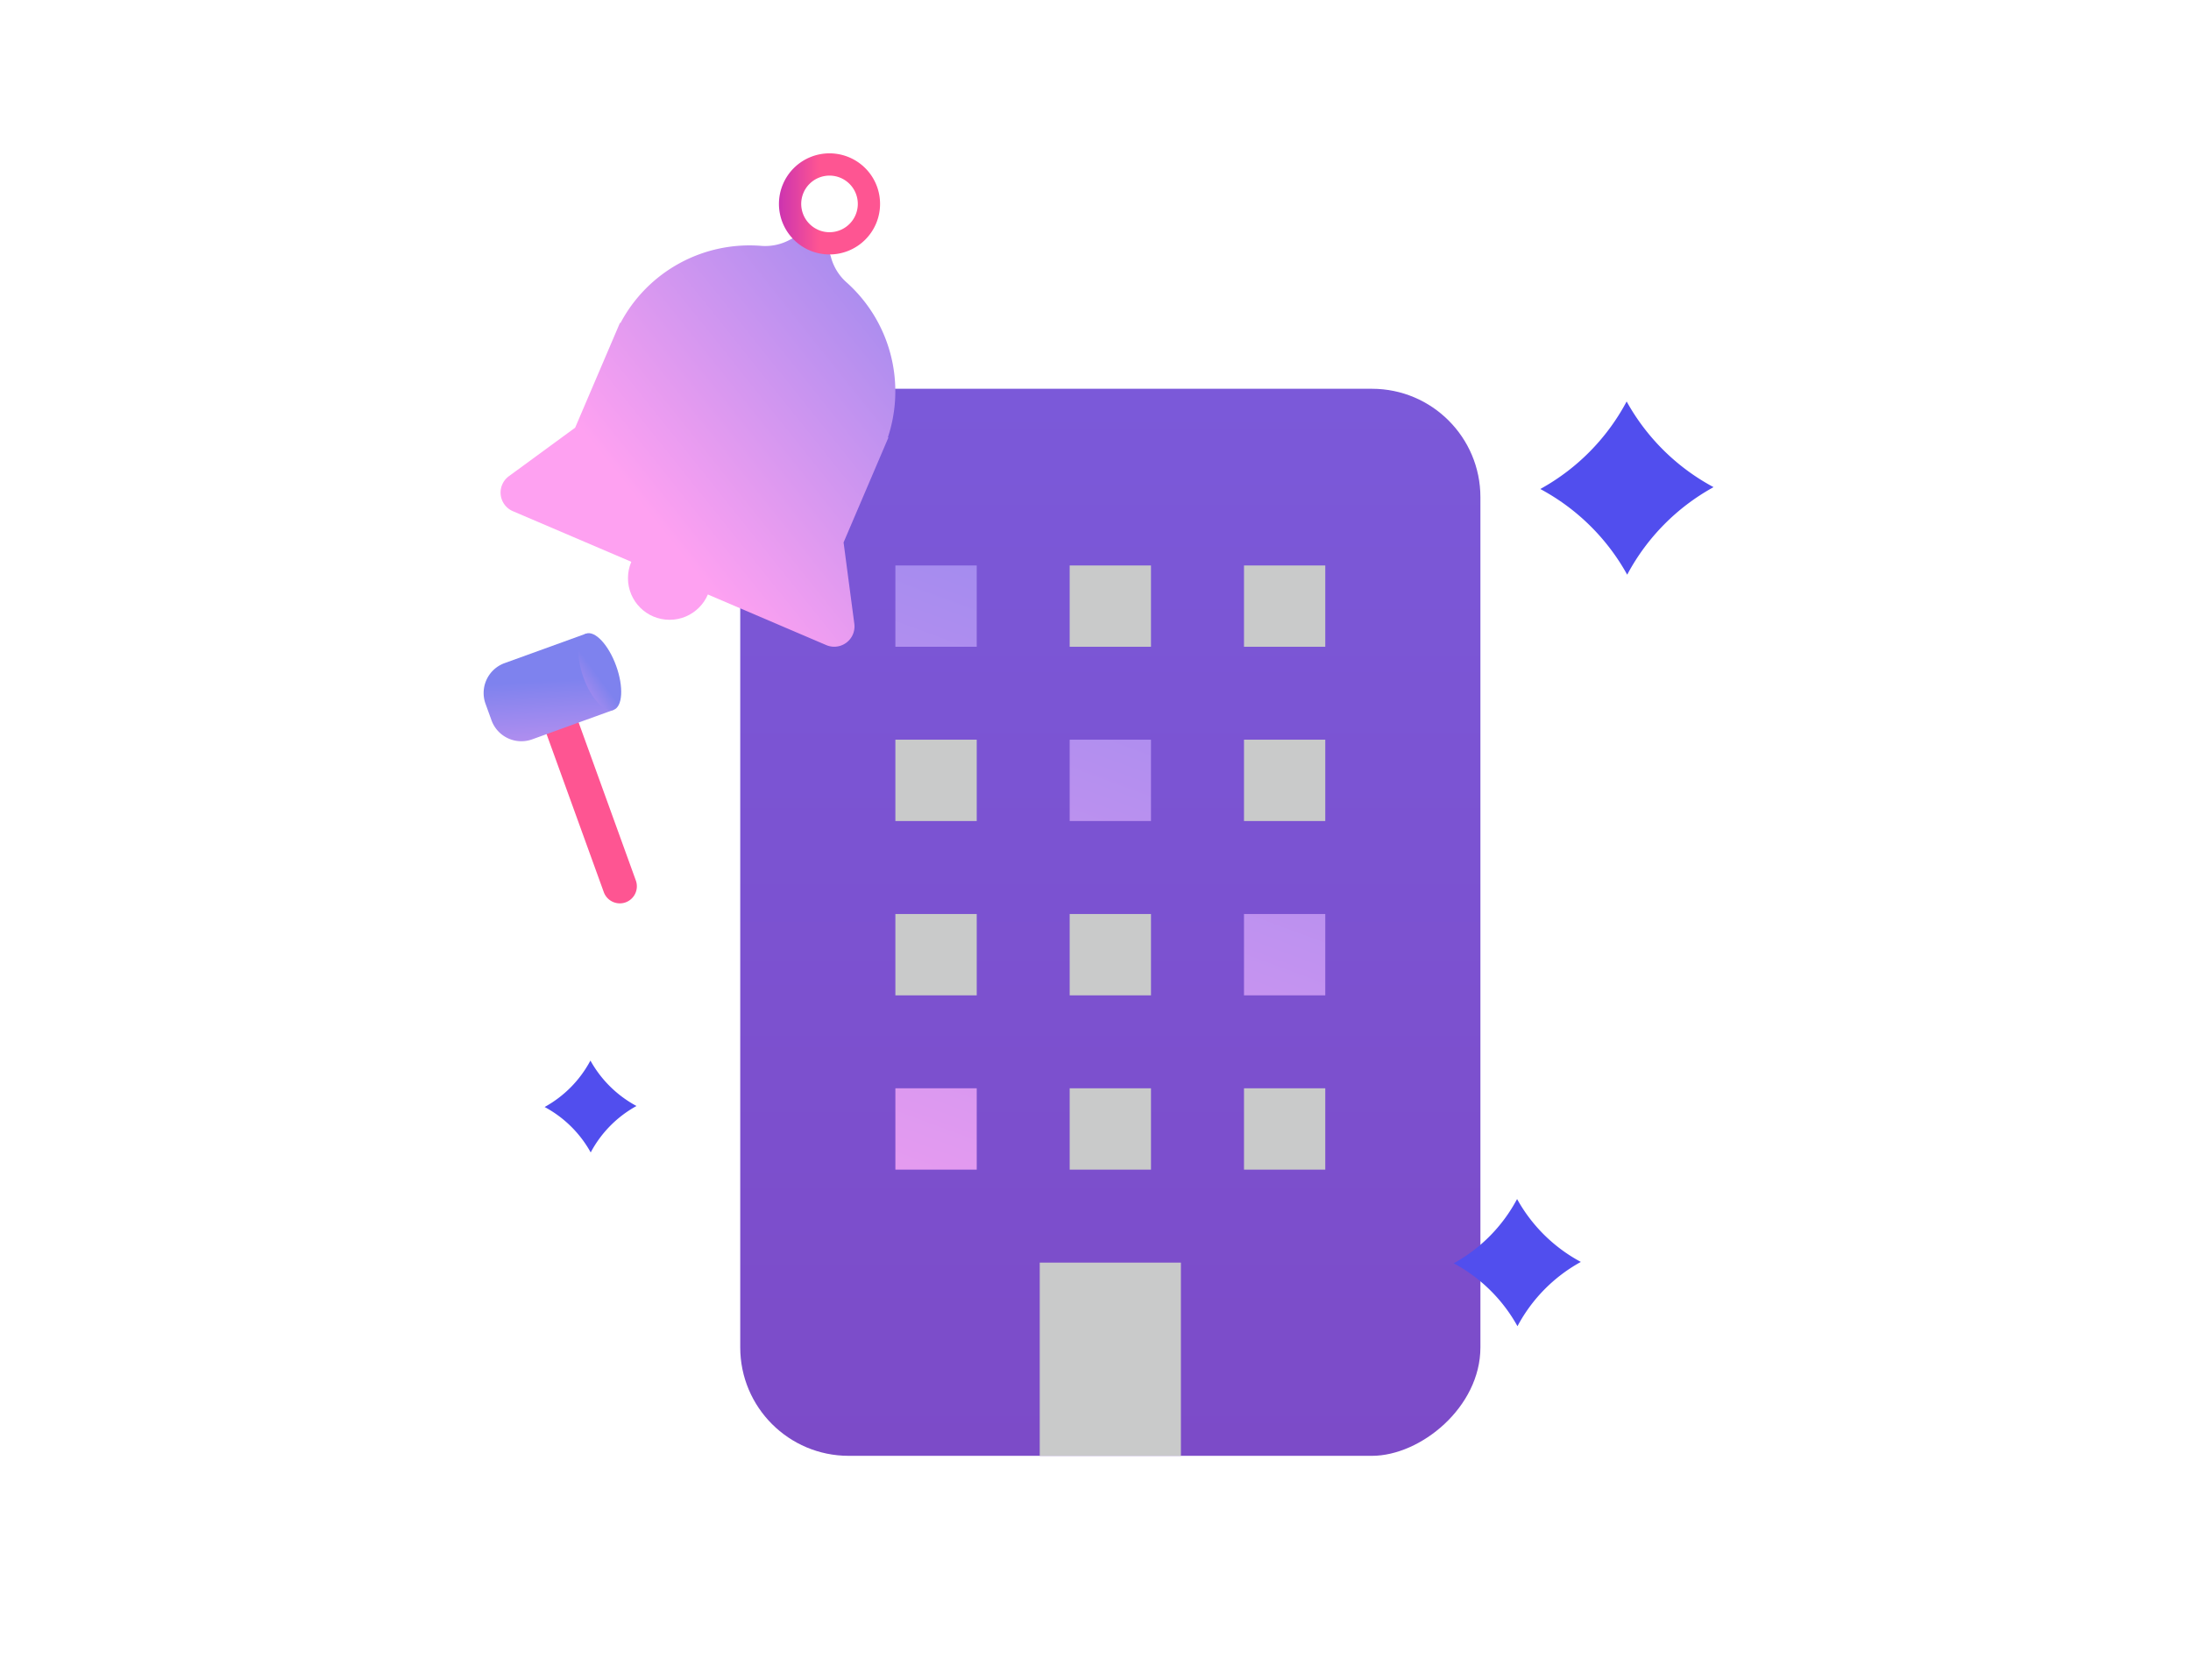 <svg xmlns="http://www.w3.org/2000/svg" xmlns:xlink="http://www.w3.org/1999/xlink" width="300" height="230" viewBox="0 0 300 230"><defs><linearGradient id="a" x1="1" y1="0.5" x2="0" y2="0.5" gradientUnits="objectBoundingBox"><stop offset="0" stop-color="#7b59d9"/><stop offset="1" stop-color="#7c4bc8"/></linearGradient><linearGradient id="b" x1="2.256" y1="-4.257" x2="-2.799" y2="9.434" gradientUnits="objectBoundingBox"><stop offset="0" stop-color="#7e82ee"/><stop offset="1" stop-color="#fea1f1"/></linearGradient><linearGradient id="c" x1="2.697" y1="-5.444" x2="-2.361" y2="8.242" xlink:href="#b"/><linearGradient id="d" x1="3.137" y1="-6.633" x2="-1.922" y2="7.053" xlink:href="#b"/><linearGradient id="e" x1="4.346" y1="-9.912" x2="-0.709" y2="3.774" xlink:href="#b"/><linearGradient id="f" x1="5.159" y1="-42.221" x2="6.684" y2="-39.977" gradientUnits="objectBoundingBox"><stop offset="0" stop-color="#b3b5f6"/><stop offset="1" stop-color="#514eee"/></linearGradient><linearGradient id="g" x1="16.111" y1="-66.472" x2="17.636" y2="-64.229" xlink:href="#f"/><linearGradient id="h" x1="13.589" y1="-55.873" x2="15.114" y2="-53.63" xlink:href="#f"/><linearGradient id="i" x1="2.194" y1="-0.48" x2="1.361" y2="0.77" xlink:href="#b"/><linearGradient id="j" x1="1.319" y1="-0.037" x2="0.408" y2="0.717" xlink:href="#b"/><linearGradient id="k" x1="-0.604" y1="-0.004" x2="0.395" y2="-0.004" gradientUnits="objectBoundingBox"><stop offset="0" stop-color="#7e00dd"/><stop offset="1" stop-color="#fe5592"/></linearGradient><linearGradient id="l" x1="-1.701" y1="0.817" x2="-0.701" y2="0.817" xlink:href="#k"/><linearGradient id="m" x1="0.732" y1="0.454" x2="0.029" y2="2.113" xlink:href="#b"/><linearGradient id="n" x1="0.741" y1="1.014" x2="-0.694" y2="2.007" xlink:href="#b"/></defs><g transform="translate(2566 -9368)"><rect width="300" height="230" transform="translate(-2566 9368)" fill="none"/><g transform="translate(-2720.497 9308.354)"><g transform="translate(255.853 112.881)"><rect width="146.11" height="101.348" rx="14.85" transform="translate(0 146.11) rotate(-90)" fill="url(#a)"/><g transform="translate(21.243 24.193)"><path d="M363.958,222.393H352.82V211.26h11.138v11.133Z" transform="translate(-352.82 -211.26)" fill="url(#b)"/><path d="M419.193,222.393H408.06V211.26h11.133v11.133Z" transform="translate(-384.195 -211.26)" fill="#c9caca"/><path d="M474.439,222.393H463.31V211.26h11.129v11.133Z" transform="translate(-415.576 -211.26)" fill="#c9caca"/><path d="M363.958,277.618H352.82V266.48h11.138v11.138Z" transform="translate(-352.82 -242.624)" fill="#c9caca"/><path d="M419.193,277.618H408.06V266.48h11.133v11.138Z" transform="translate(-384.195 -242.624)" fill="url(#c)"/><path d="M474.439,277.618H463.31V266.48h11.129v11.138Z" transform="translate(-415.576 -242.624)" fill="#c9caca"/><path d="M363.958,332.868H352.82V321.73h11.138v11.138Z" transform="translate(-352.82 -274.004)" fill="#c9caca"/><path d="M419.193,332.868H408.06V321.73h11.133v11.138Z" transform="translate(-384.195 -274.004)" fill="#c9caca"/><path d="M474.439,332.868H463.31V321.73h11.129v11.138Z" transform="translate(-415.576 -274.004)" fill="url(#d)"/><path d="M363.958,388.108H352.82V376.97h11.138v11.138Z" transform="translate(-352.82 -305.379)" fill="url(#e)"/><path d="M419.193,388.108H408.06V376.97h11.133v11.138Z" transform="translate(-384.195 -305.379)" fill="#c9caca"/><path d="M474.439,388.108H463.31V376.97h11.129v11.138Z" transform="translate(-415.576 -305.379)" fill="#c9caca"/><path d="M417.9,458.677H398.57V432.22H417.9v26.457Z" transform="translate(-378.805 -336.76)" fill="#c9caca"/></g></g><path d="M580.944,171.009h0l-.169.1a29.494,29.494,0,0,0-11.561,11.721l-.091.169h0a29.517,29.517,0,0,0-11.894-11.729h0l.168-.1a29.494,29.494,0,0,0,11.561-11.721l.091-.168h0A29.517,29.517,0,0,0,580.944,171.009Z" transform="translate(-191.825 -44.662)" fill-rule="evenodd" fill="url(#f)"/><path d="M254.236,374.4h0l-.091.052a15.629,15.629,0,0,0-6.13,6.217l-.048.091h0a15.694,15.694,0,0,0-6.308-6.221h0l.091-.052a15.629,15.629,0,0,0,6.13-6.217l.048-.091h0A15.694,15.694,0,0,0,254.236,374.4Z" transform="translate(-12.588 -163.313)" fill-rule="evenodd" fill="url(#g)"/><path d="M547.181,420.68h0l-.125.069a21.623,21.623,0,0,0-8.485,8.606l-.069.125h0a21.669,21.669,0,0,0-8.731-8.61h0l.125-.069a21.624,21.624,0,0,0,8.485-8.606l.069-.125h0A21.668,21.668,0,0,0,547.181,420.68Z" transform="translate(-176.228 -188.241)" fill-rule="evenodd" fill="url(#h)"/><g transform="translate(223.04 80.646)"><circle cx="5.698" cy="5.698" r="5.698" transform="translate(17.441 52.471)" fill="url(#i)"/><path d="M276.134,159.98l-1.473-11.146,6.139-14.365-.069-.03a20,20,0,0,0-5.7-21.247,7.049,7.049,0,0,1-2.1-3.435,3.883,3.883,0,0,0-5.586-2.389,7.057,7.057,0,0,1-3.931.86,20,20,0,0,0-19.3,10.563l-.069-.03-6.139,14.365-9.072,6.64a2.774,2.774,0,0,0,.549,4.791l42.909,18.335a2.776,2.776,0,0,0,3.841-2.916h0Z" transform="translate(-227.699 -95.56)" fill="url(#j)"/><path d="M325.56,81.2a6.922,6.922,0,1,0,3.646,9.085A6.921,6.921,0,0,0,325.56,81.2Zm-4.242,9.928a3.874,3.874,0,1,1,5.085-2.039A3.877,3.877,0,0,1,321.318,91.133Z" transform="translate(-277.804 -80.646)" fill="url(#k)"/></g><g transform="translate(219.497 145.598)"><path d="M0,0h4.67V25.878a2.339,2.339,0,0,1-2.337,2.337h0A2.339,2.339,0,0,1,0,25.878V0H0Z" transform="translate(8.863 11.87) rotate(-19.9)" fill="url(#l)"/><path d="M4.35,0H16.21V11.1H4.35A4.351,4.351,0,0,1,0,6.753V4.35A4.351,4.351,0,0,1,4.35,0Z" transform="translate(0 6.329) rotate(-19.9)" fill="url(#m)"/><ellipse cx="2.376" cy="5.552" rx="2.376" ry="5.552" transform="translate(13.008 1.618) rotate(-19.9)" fill="url(#n)"/></g></g></g></svg>